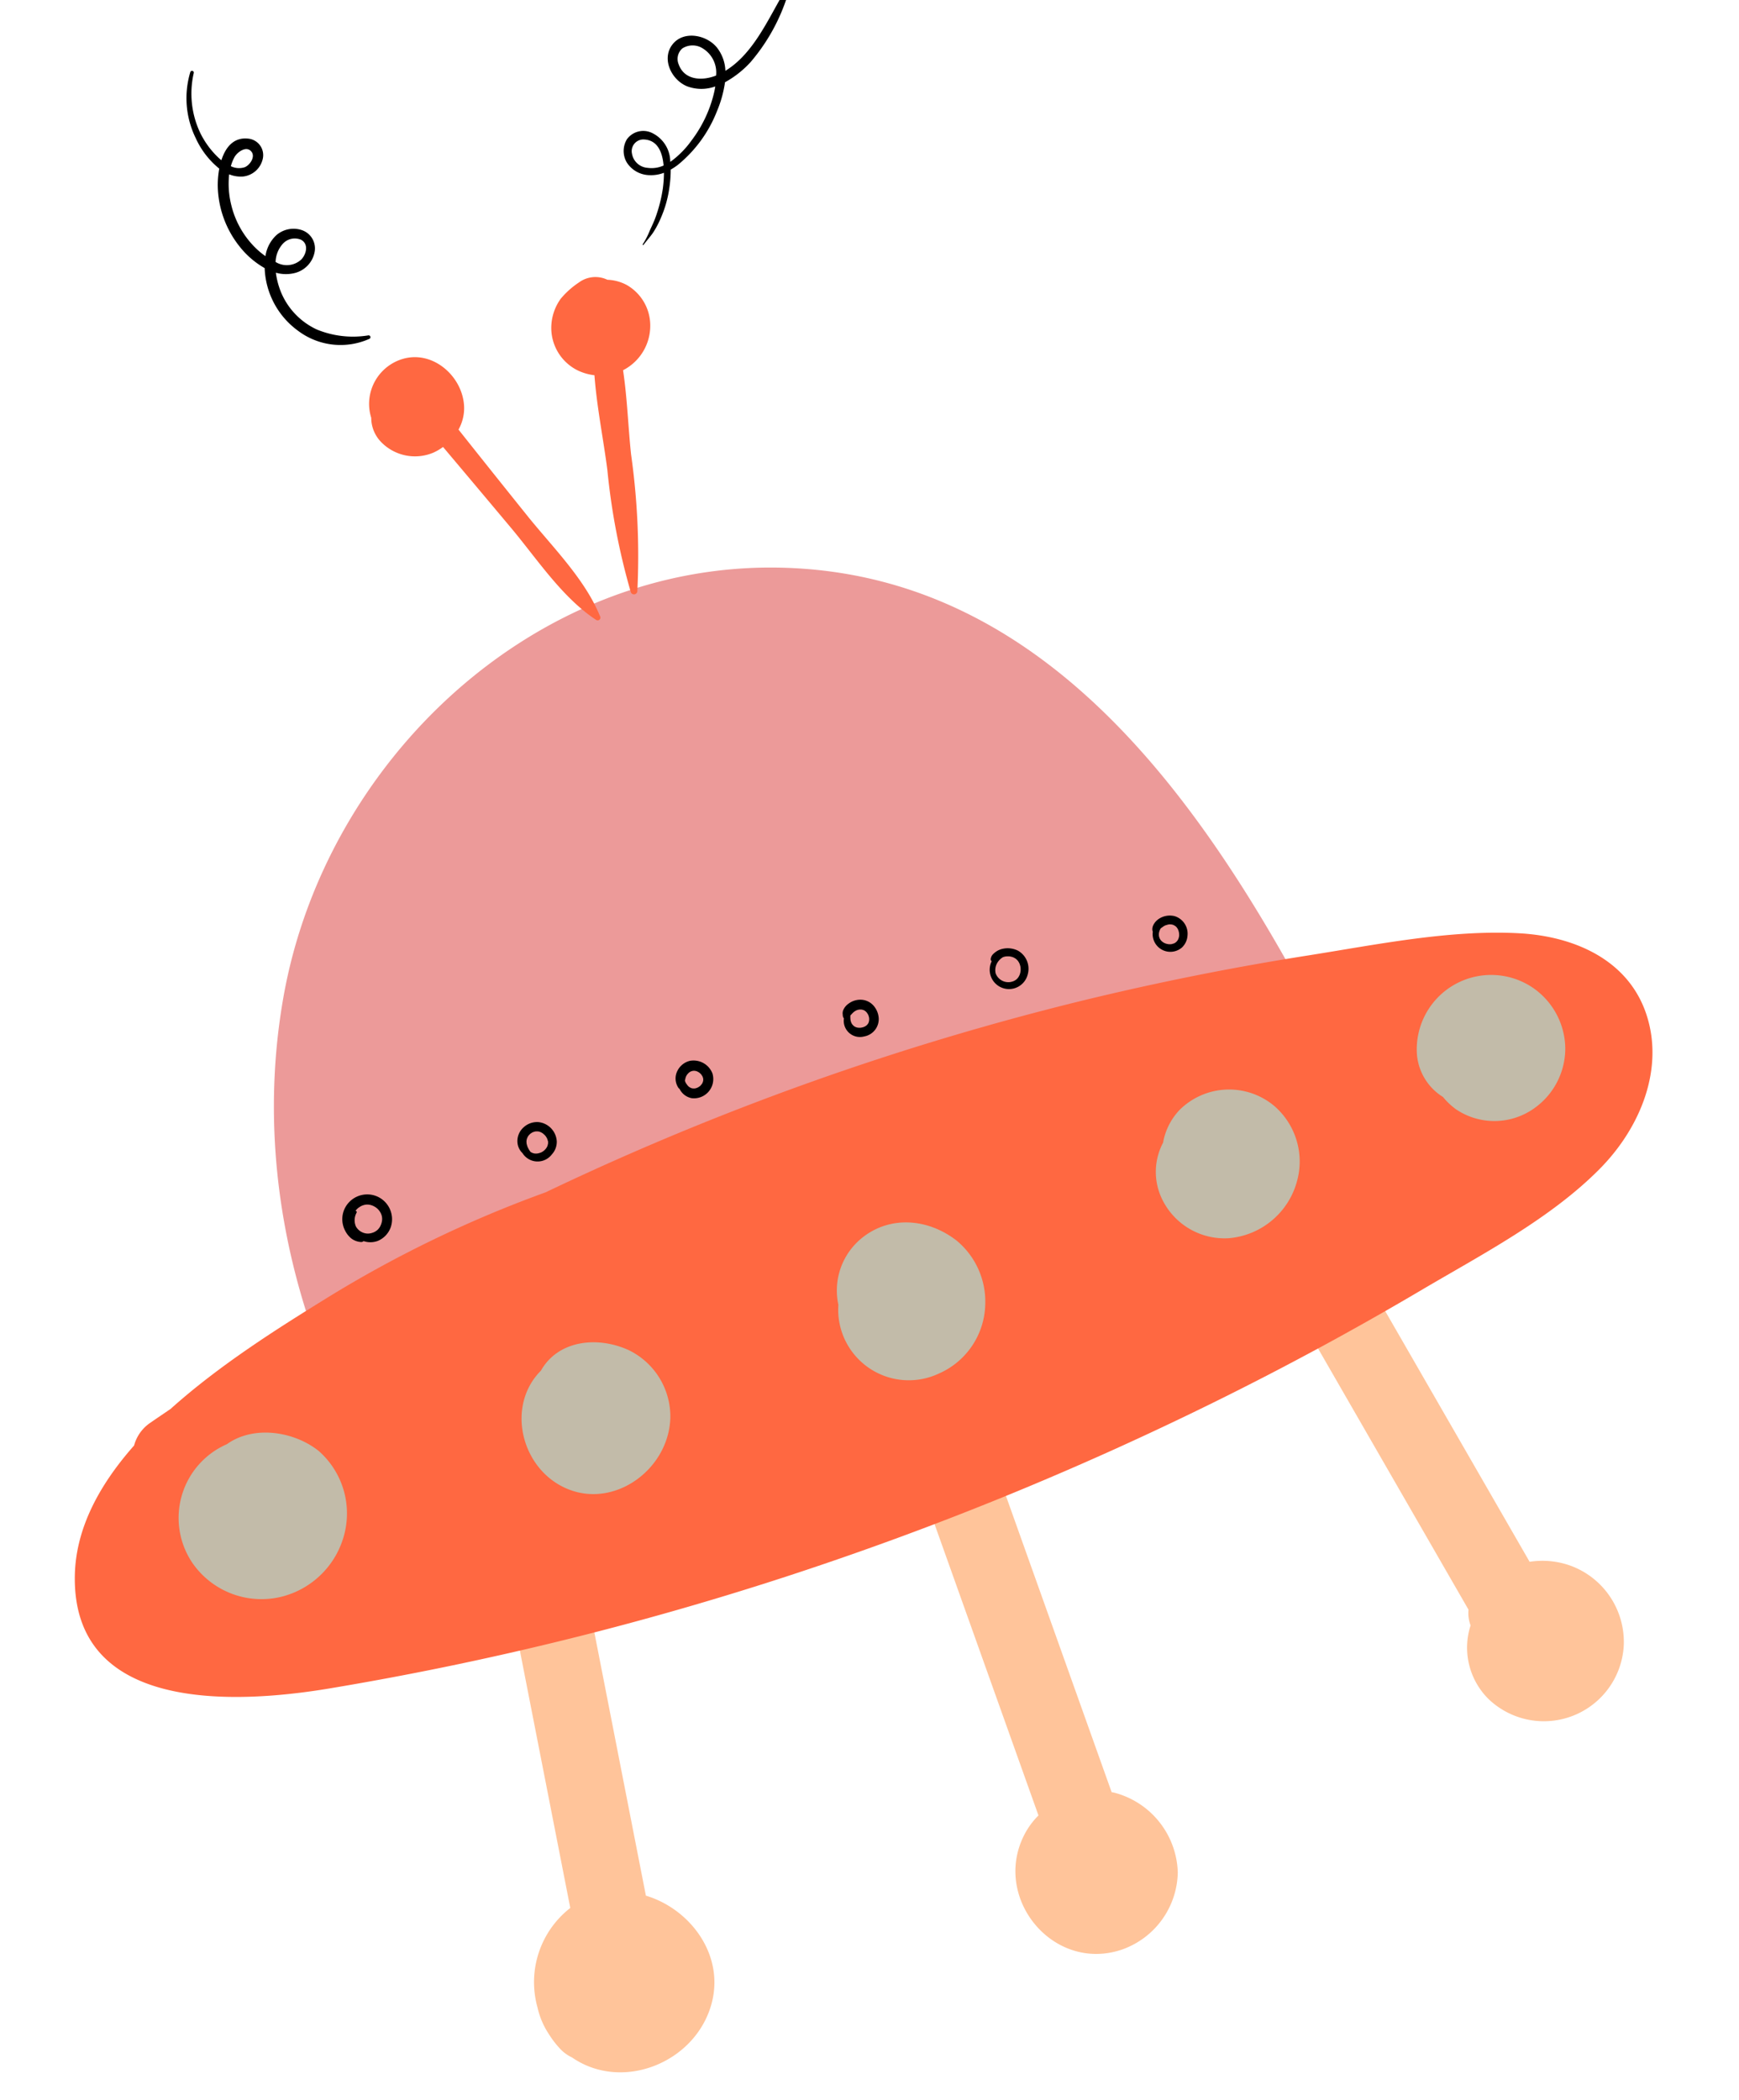 <?xml version="1.0" encoding="UTF-8"?> <svg xmlns="http://www.w3.org/2000/svg" width="189.635" height="228.979"><g data-name="Vector Smart Object"><g data-name="Group 6688"><g data-name="Group 6686"><g data-name="Group 6685"><path fill="#ec9a99" d="M147.282 117.973c-12.64-25.023-30.134-55.22-61.95-56.066-27.003-.717-49.893 21.05-54.432 46.87-2.73 15.524.084 31.294 6.934 45.386a4.014 4.014 0 0 0 1.027 1.354 3.399 3.399 0 0 0 3.86 2.444 263.91 263.91 0 0 0 101.916-32.693 3.754 3.754 0 0 0 1.885-2.307 4.243 4.243 0 0 0 .76-4.988Z" data-name="Path 2510"></path><path fill="#ffc49a" d="M70.433 206.719q-4.111-21.005-8.224-42.008c-1.036-5.29-9.08-2.919-8.05 2.34q4.013 20.504 8.029 41.01a10.253 10.253 0 0 0-3.573 10.857 8.706 8.706 0 0 0 1.237 2.902c.033.052.065.104.1.156l.022.034a10.044 10.044 0 0 0 1.102 1.403 4.18 4.18 0 0 0 1.302.95c5.57 3.848 13.671.47 15.273-6.088 1.28-5.237-2.448-10.122-7.218-11.556Z" data-name="Path 2511"></path><path fill="#ffc49a" d="M121.763 195.56a3.29 3.29 0 0 0-.54-.122l-14.683-41.161c-1.804-5.056-9.867-2.754-8.05 2.34l14.754 41.357a8.298 8.298 0 0 0-1.637 2.293c-3.302 6.816 3.23 14.743 10.594 12.382a9.097 9.097 0 0 0 6.234-8.445 9.27 9.27 0 0 0-6.672-8.645Z" data-name="Path 2512"></path><path fill="#ffc49a" d="M171.221 170.722a9.05 9.05 0 0 0-4.419-.41l-24.281-42.151c-2.69-4.67-9.836-.285-7.14 4.395q12.379 21.492 24.757 42.977a3.83 3.83 0 0 0 .226 1.72 7.884 7.884 0 0 0 1.99 8.057 8.727 8.727 0 0 0 14.713-5.838 8.86 8.86 0 0 0-5.846-8.75Z" data-name="Path 2513"></path><path fill="#ff6841" d="M179.5 110.512c-1.993-5.838-7.803-8.418-13.867-8.741-7.563-.405-15.575 1.252-23.049 2.43q-12.262 1.936-24.345 4.865a303.063 303.063 0 0 0-58.734 20.953 129.264 129.264 0 0 0-24.022 11.625c-4.978 3.087-11.47 7.136-16.879 11.997-.728.5-1.464.99-2.188 1.495a4.34 4.34 0 0 0-1.793 2.494c-3.77 4.269-6.388 9.04-6.464 14.245-.218 14.718 17.055 14.033 27.765 12.25a342.204 342.204 0 0 0 49.342-12.05 352.838 352.838 0 0 0 47.358-19.28q11.38-5.622 22.303-12.069c6.626-3.913 14.167-7.819 19.57-13.312 4.41-4.48 7.036-10.934 5.003-16.902Z" data-name="Path 2514"></path></g><path fill="#ff6841" d="M57.473 56.206q-3.752-4.67-7.473-9.36a4.799 4.799 0 0 0 .613-2.395c-.06-3.314-3.35-6.314-6.72-5.304a5.125 5.125 0 0 0-3.391 3.314 5.07 5.07 0 0 0-.02 3.101 3.799 3.799 0 0 0 1.048 2.61 5.15 5.15 0 0 0 5.724 1.19 5.82 5.82 0 0 0 1.06-.62q3.729 4.425 7.445 8.86c2.816 3.367 5.571 7.594 9.273 10.014a.3.3 0 0 0 .43-.345c-1.65-4.117-5.237-7.635-7.99-11.065Z" data-name="Path 2515"></path><path fill="#ff6841" d="M68.322 31.065a4.816 4.816 0 0 0-2.086-.556 3.027 3.027 0 0 0-3.108.295 9.171 9.171 0 0 0-1.983 1.775 5.458 5.458 0 0 0-1.005 2.666 5.174 5.174 0 0 0 2.892 5.164 5.77 5.77 0 0 0 1.791.51c.258 3.466.988 7.039 1.409 10.334a73.573 73.573 0 0 0 2.55 13.302.368.368 0 0 0 .72-.105 79.05 79.05 0 0 0-.683-14.887c-.32-2.97-.416-6.147-.876-9.19a5.445 5.445 0 0 0 2.966-4.923 5.089 5.089 0 0 0-2.587-4.385Z" data-name="Path 2516"></path><path fill="#c2bba9" d="M34.743 158.217c-2.696-2.143-7.085-2.816-9.999-.73a8.77 8.77 0 0 0-3.78 12.924 9.157 9.157 0 0 0 9.72 3.714 9.442 9.442 0 0 0 6.792-6.555 9.072 9.072 0 0 0-2.733-9.353Z" data-name="Path 2517"></path><path fill="#c2bba9" d="M68.601 147.25c-3.424-1.587-7.741-1.11-9.616 2.221-3.628 3.637-2.33 9.977 2.008 12.458 5.414 3.094 11.96-1.446 12.108-7.358a8.059 8.059 0 0 0-4.5-7.32Z" data-name="Path 2518"></path><path fill="#c2bba9" d="M104.343 135.307c-3.05-2.393-7.247-2.827-10.37-.292a7.363 7.363 0 0 0-2.55 7.27 7.698 7.698 0 0 0 10.958 7.5 8.438 8.438 0 0 0 5.055-7.438 8.646 8.646 0 0 0-3.093-7.04Z" data-name="Path 2519"></path><path fill="#c2bba9" d="M138.996 120.638a7.662 7.662 0 0 0-10.342.377 6.918 6.918 0 0 0-1.823 3.595 6.805 6.805 0 0 0-.204 5.946 7.566 7.566 0 0 0 7.329 4.473 8.437 8.437 0 0 0 7.484-6.236 8.01 8.01 0 0 0-2.444-8.155Z" data-name="Path 2520"></path><path fill="#c2bba9" d="M166.852 107.516a8.113 8.113 0 0 0-12.342 7.407 6.043 6.043 0 0 0 2.842 4.7 7.744 7.744 0 0 0 1.412 1.338 7.484 7.484 0 0 0 8.11.181 7.998 7.998 0 0 0 3.817-6.789 8.127 8.127 0 0 0-3.84-6.837Z" data-name="Path 2521"></path></g><path d="M85.292-.493c-1.654 2.858-3.25 6.423-6.189 8.214a4.346 4.346 0 0 0-.924-2.536c-1.137-1.406-3.69-1.898-4.882-.292s-.015 3.891 1.683 4.538a4.436 4.436 0 0 0 3.018-.005c-.03.194-.064.384-.103.564a13.88 13.88 0 0 1-2.504 5.353 10.011 10.011 0 0 1-2.3 2.312 3.506 3.506 0 0 0-2.081-3.2 2.2 2.2 0 0 0-2.648.734 2.471 2.471 0 0 0-.014 2.526 3.008 3.008 0 0 0 2.494 1.386 3.883 3.883 0 0 0 1.56-.259 13.224 13.224 0 0 1-.13 1.78 16.025 16.025 0 0 1-.785 3.07c-.177.507-.421.982-.636 1.472a8.446 8.446 0 0 1-.767 1.482c-.032.048.048.108.085.06.344-.452.726-.872 1.05-1.338a9.99 9.99 0 0 0 .855-1.624 12.35 12.35 0 0 0 .92-3.281 13.355 13.355 0 0 0 .145-1.967 6.635 6.635 0 0 0 .8-.532 14.254 14.254 0 0 0 4.244-5.838 12.723 12.723 0 0 0 .878-3.157 10.804 10.804 0 0 0 2.802-2.212 20.788 20.788 0 0 0 3.952-7.05c.11-.304-.37-.468-.523-.2ZM70.634 18.304a1.861 1.861 0 0 1-1.72-1.556 1.277 1.277 0 0 1 1.21-1.54c1.575.007 2.114 1.38 2.24 2.842a3.178 3.178 0 0 1-1.73.255ZM74.03 7.068a1.52 1.52 0 0 1 .382-1.79 2.07 2.07 0 0 1 2.008-.12 3.087 3.087 0 0 1 1.668 3.08c-1.477.59-3.41.537-4.06-1.165Z" data-name="Path 2522"></path><path d="M40.187 36.57a10.371 10.371 0 0 1-5.642-.64 7.766 7.766 0 0 1-3.903-4.07 8.506 8.506 0 0 1-.56-2.123 3.992 3.992 0 0 0 2.178.005 2.931 2.931 0 0 0 2.038-2.206 2.108 2.108 0 0 0-1.306-2.415 2.857 2.857 0 0 0-2.845.515 3.885 3.885 0 0 0-1.2 2.296 8.542 8.542 0 0 1-.939-.759 9.751 9.751 0 0 1-2.76-4.7 9.59 9.59 0 0 1-.258-3.464 3.308 3.308 0 0 0 1.545.238 2.48 2.48 0 0 0 2.126-1.954 1.808 1.808 0 0 0-1.622-2.178c-1.593-.161-2.459.986-2.898 2.36a6.976 6.976 0 0 1-.323-.282 9.428 9.428 0 0 1-1.953-2.64 9.997 9.997 0 0 1-.738-6.584.195.195 0 0 0-.377-.1 9.903 9.903 0 0 0 .593 7.194 9.135 9.135 0 0 0 2.567 3.326 9.954 9.954 0 0 0-.164 1.84 10.886 10.886 0 0 0 2.378 6.649 9.406 9.406 0 0 0 2.737 2.36 8.828 8.828 0 0 0 3.646 6.837 7.698 7.698 0 0 0 7.79.868.2.2 0 0 0-.11-.373ZM27.422 16.544c.453.57-.191 1.49-.75 1.696a2 2 0 0 1-1.498-.117 4.527 4.527 0 0 1 .396-.99c.302-.54 1.3-1.287 1.85-.593Zm3.476 9.98a1.753 1.753 0 0 1 1.951-.368c.826.469.564 1.536.026 2.122a2.323 2.323 0 0 1-2.822.289 3.104 3.104 0 0 1 .845-2.046Z" data-name="Path 2523"></path><path d="M40.928 130.395a2.73 2.73 0 0 0-3.385 1.496 2.7 2.7 0 0 0 .074 2.276 2.653 2.653 0 0 0 .652.852 1.9 1.9 0 0 0 1.12.422.347.347 0 0 0 .258-.1 2.323 2.323 0 0 0 1.555-.023 2.53 2.53 0 0 0 1.416-1.515 2.714 2.714 0 0 0-1.69-3.408Zm.733 2.708a1.864 1.864 0 0 1-.161.546 1.412 1.412 0 0 1-.392.521c.037-.031-.063.048-.079.058a1.648 1.648 0 0 1-.147.091 1.226 1.226 0 0 1-.27.114 1.47 1.47 0 0 1-.638.081 1.52 1.52 0 0 1-1.157-.758 1.7 1.7 0 0 1 .067-1.51.144.144 0 0 0-.12-.21 2.088 2.088 0 0 1 .231-.25l.065-.058.005-.001.017-.011a2.69 2.69 0 0 1 .29-.189l.075-.037a1.913 1.913 0 0 1 .189-.067 1.35 1.35 0 0 1 .582-.056 1.63 1.63 0 0 1 .575.186 1.684 1.684 0 0 1 .507.404 1.65 1.65 0 0 1 .293.505 1.388 1.388 0 0 1 .068.64Z" data-name="Path 2524"></path><path d="M60.087 123.032a2.217 2.217 0 0 0-1.404-.669 2.17 2.17 0 0 0-1.6.585 2 2 0 0 0-.632 1.826 1.8 1.8 0 0 0 .524.972 1.948 1.948 0 0 0 3.203.142 2.02 2.02 0 0 0 .537-1.43 2.247 2.247 0 0 0-.628-1.426Zm-.33 1.416c.003.01.005.04.007.062.002.045.003.09.003.136-.002.025-.004.047-.004.071-.026.083-.037.17-.066.253l-.025.053a1.558 1.558 0 0 1-.124.213c.02-.032-.045.054-.062.073q-.045.05-.093.098l-.041.04-.044.039-.078.055c-.031.023-.064.043-.097.064s-.078.044-.118.065l-.034.016-.037.01a1.9 1.9 0 0 1-.257.075c-.018.006-.076.013-.083.015-.042.004-.083.009-.124.01s-.09-.002-.134-.004l-.007.002-.059-.008a1.685 1.685 0 0 1-.13-.031l-.056-.018c-.063-.018.002.007-.03-.01a1.308 1.308 0 0 1-.208-.11 2.518 2.518 0 0 1-.246-.385l-.058-.113-.028-.072a2.385 2.385 0 0 1-.097-.333l-.005-.017a.2.2 0 0 0 0-.025c-.004-.05-.008-.102-.01-.151s0-.104.004-.152c-.004.099.01-.053.016-.085.011-.05.03-.098.042-.147l.025-.057.065-.133c.01-.019.023-.036.034-.056l.009-.017a2.27 2.27 0 0 1 .191-.209l.045-.04c.05-.03.095-.066.145-.096s.09-.048.134-.072c-.1.053.027-.008.057-.017l.146-.042.073-.015.008-.003a2.236 2.236 0 0 1 .248 0c.017.001.052.005.075.01.051.01.1.026.15.04l.044.016q.053.022.104.048c.04.02.078.043.118.07l.056.036c.066.063.138.117.202.182.032.033.061.067.092.101-.072-.083.016.023.038.055a2.048 2.048 0 0 1 .136.234l.005.014.007.027.043.148c.02.023.028.056.033.087Z" data-name="Path 2525"></path><path d="M75.235 115.683a2.047 2.047 0 0 0-1.32 1.008 1.832 1.832 0 0 0 .065 1.936.4.4 0 0 0 .12.108 1.683 1.683 0 0 0 .197.319 1.845 1.845 0 0 0 1.125.7 2.1 2.1 0 0 0 2.266-2.703 2.212 2.212 0 0 0-2.453-1.368Zm1.451 2.082-.002.056c-.002.04-.012.045-.005.03-.005.02-.008.042-.014.063l-.03.107-.058.116c-.02.038-.037.063-.057.095l-.007.01c-.055.056-.102.12-.158.174l-.035.036-.012.003c-.017.005-.03.023-.046.033a2 2 0 0 1-.207.123c-.035.01-.069.027-.103.037l-.107.03-.052.016-.011.003c-.061.004-.16 0-.174 0l-.055.002-.01-.005c-.023-.007-.05-.009-.073-.015l-.107-.029-.014-.004c-.054-.035-.114-.066-.171-.097a.562.562 0 0 1-.06-.044 1.675 1.675 0 0 1-.093-.088l-.062-.07a2.954 2.954 0 0 1-.052-.075c-.033-.05-.07-.095-.104-.144l-.037-.07c-.011-.02-.017-.03-.024-.047-.012-.04-.03-.08-.043-.12l-.015-.052c.028-.122.055-.245.09-.366a.079.079 0 0 0 .004-.018l.004-.007c.018-.039.034-.077.054-.114s.04-.074.063-.109l.03-.047a4.21 4.21 0 0 1 .174-.191l.008-.01.005-.002c.039-.028.079-.055.12-.081s.072-.04.107-.06l.013-.004.121-.035.059-.017.007-.002a1.074 1.074 0 0 1 .207-.004l.008-.003.138.03c.046.011.071.024.107.033l.023.01c.079.039.155.082.23.128l.006.004.003.008.09.078c.03.026.059.056.087.085l.026.03c.04.067.089.129.127.199.005.018.018.035.027.053s.02.067 0 0c-.015-.08.015.054.023.082l.034.115.002.007c-.002.055.002.095.002.135Z" data-name="Path 2526"></path><g data-name="Group 6687"><path d="m93.687 110.105-.054.015a.177.177 0 0 0 .054-.015Z" data-name="Path 2527"></path><path d="M94.17 110.167a.168.168 0 0 1-.03-.016c.024.019.034.023.03.016Z" data-name="Path 2528"></path><path d="M95.268 109.677a1.906 1.906 0 0 0-1.285-.653 2.151 2.151 0 0 0-1.427.407 1.653 1.653 0 0 0-.608.738.908.908 0 0 0-.061.376c.002.037.007.073.012.11l.008.028c-.005-.016-.008-.029-.007.008a.654.654 0 0 0 .045.227.3.3 0 0 0 .085.125 1.766 1.766 0 0 0 2.203 1.981 1.924 1.924 0 0 0 1.59-1.993 2.3 2.3 0 0 0-.555-1.354Zm-.485 1.462a.84.84 0 0 1-.002.105l-.003.04a2.263 2.263 0 0 1-.055.225c-.022.042-.041.084-.068.124l-.024.037c-.019.02-.037.045-.056.066s-.056.058-.086.086l-.013.013a2.265 2.265 0 0 1-.195.12l-.028.014c-.036.01-.07.027-.104.038a1.933 1.933 0 0 1-.224.055l-.04.007c-.035.003-.07.007-.103.008-.072.003-.141-.004-.21-.007l-.047-.007a1.719 1.719 0 0 1-.132-.032c-.017-.006-.128-.034-.06-.018s-.038-.017-.057-.026-.072-.038-.107-.059l-.032-.02c-.058-.048-.108-.1-.16-.154a.307.307 0 0 1-.032-.039c-.026-.037-.052-.074-.074-.113s-.038-.072-.055-.109c.045.091-.008-.026-.017-.057l-.038-.132c-.005-.017-.01-.055-.013-.072a2.823 2.823 0 0 1-.015-.507c.05-.046.1-.094.146-.146s.105-.115.16-.167a.872.872 0 0 0 .084-.07l.029-.023a1.658 1.658 0 0 1 .202-.123l.032-.016c.037-.011.074-.03.111-.041s.096-.028.14-.034c0 0-.002-.008.023-.007l.033-.002a.124.124 0 0 1 .017-.005l-.016.004.028-.003q.063-.004.124-.005c.029 0 .066.005.099.005l.041.008.111.024.05.016c-.002-.006-.008.002-.014-.009s.01.006.015.01l.01.002c.021.007.018.01.02.014a.479.479 0 0 1 .053.022c.037.02.072.041.108.063.035.03.07.06.104.093s.051.051.077.081l.01.013a2.44 2.44 0 0 1 .134.213l.019.035c.007.025.027.07.03.08.024.081.047.16.064.24l.002.006c0 .054.003.095.004.136Z" data-name="Path 2529"></path></g><path d="M111 103.665a2.514 2.514 0 0 0-1.7-.189 1.956 1.956 0 0 0-.734.34 2.164 2.164 0 0 0-.33.294.9.9 0 0 0-.195.437.27.27 0 0 0 .102.276 2.104 2.104 0 1 0 3.932 1.425 2.268 2.268 0 0 0-1.076-2.583Zm.28 1.767.003.008c0 .001.008.028.005.045a2.19 2.19 0 0 1 .011.293c0 .041-.003.082-.008.123s-.008.055-.013.082a2.015 2.015 0 0 1-.074.283 1.324 1.324 0 0 1-.077.168 2.478 2.478 0 0 1-.073.126l-.034.051c.024-.035 0 0-.015.016a1.085 1.085 0 0 1-.386.32l-.086.044-.111.039-.123.035-.063.013-.023.007a1.479 1.479 0 0 1-1.637-.934 1.555 1.555 0 0 1 .205-1.197 1.757 1.757 0 0 1 .607-.584c.08-.023.16-.046.244-.062l.025-.008h.026c.057-.004.113-.01.17-.012s.085 0 .128 0 .135.01.112.006l.09.016c.048.01.097.02.144.032s.094.029.14.044l.049.022a1.805 1.805 0 0 1 .25.143c.021.017.044.035.064.054l.093.087c.01.01.04.045.049.053.03.039.06.08.087.121a2.265 2.265 0 0 1 .11.2l.034.085.041.14c.018.05.027.097.034.146Z" data-name="Path 2530"></path><path d="M128.069 99.899a2.178 2.178 0 0 0-1.587.233c-.462.257-.934.837-.798 1.397.006.022.022.034.03.053a1.932 1.932 0 0 0 3.176 1.742 1.943 1.943 0 0 0 .602-1.261 2 2 0 0 0-1.423-2.164Zm.518 2.092-.006.076s-.01.073-.015.094a1.707 1.707 0 0 1-.055.192s-.027.068-.036.085a.907.907 0 0 1-.069.119l-.022.032c-.027.027-.05.062-.078.09s-.048.049-.074.072c-.023.016-.045.033-.069.048a1.138 1.138 0 0 1-.107.064l-.04.02c-.084.019-.17.049-.255.073l-.009.003-.039.004a1.95 1.95 0 0 1-.25.003h-.023c.006-.002-.04-.004-.052-.006a2.037 2.037 0 0 1-.245-.058l-.075-.025a1.438 1.438 0 0 1-.22-.114c-.011-.006-.049-.033-.062-.04a1.576 1.576 0 0 1-.184-.171l-.023-.029-.014-.017c-.021-.035-.046-.07-.067-.105a.521.521 0 0 0-.037-.07 1.238 1.238 0 0 1-.044-.127.72.72 0 0 1-.043-.255.91.91 0 0 1 .017-.248 1.375 1.375 0 0 1 .171-.442c.016-.016.032-.033.05-.048l.027-.024c.074-.042.141-.102.214-.15a2.371 2.371 0 0 1 .213-.121l.014-.004.031-.01c.045-.012.089-.03.134-.043l.119-.03.05-.014a.887.887 0 0 1 .234-.01l.08.005s.04.005.07.012.079.018.113.03a.3.3 0 0 0 .05.017c.062.031.123.068.183.102a.449.449 0 0 1 .053.039 1.11 1.11 0 0 1 .098.093c.031.034.074.098.02.022.023.033.048.064.07.097s.04.066.06.101.055.138.022.04c.022.076.055.148.075.226.011.038.014.079.025.115l.006.05a1.9 1.9 0 0 1 .014.235Z" data-name="Path 2531"></path></g></g></svg> 
